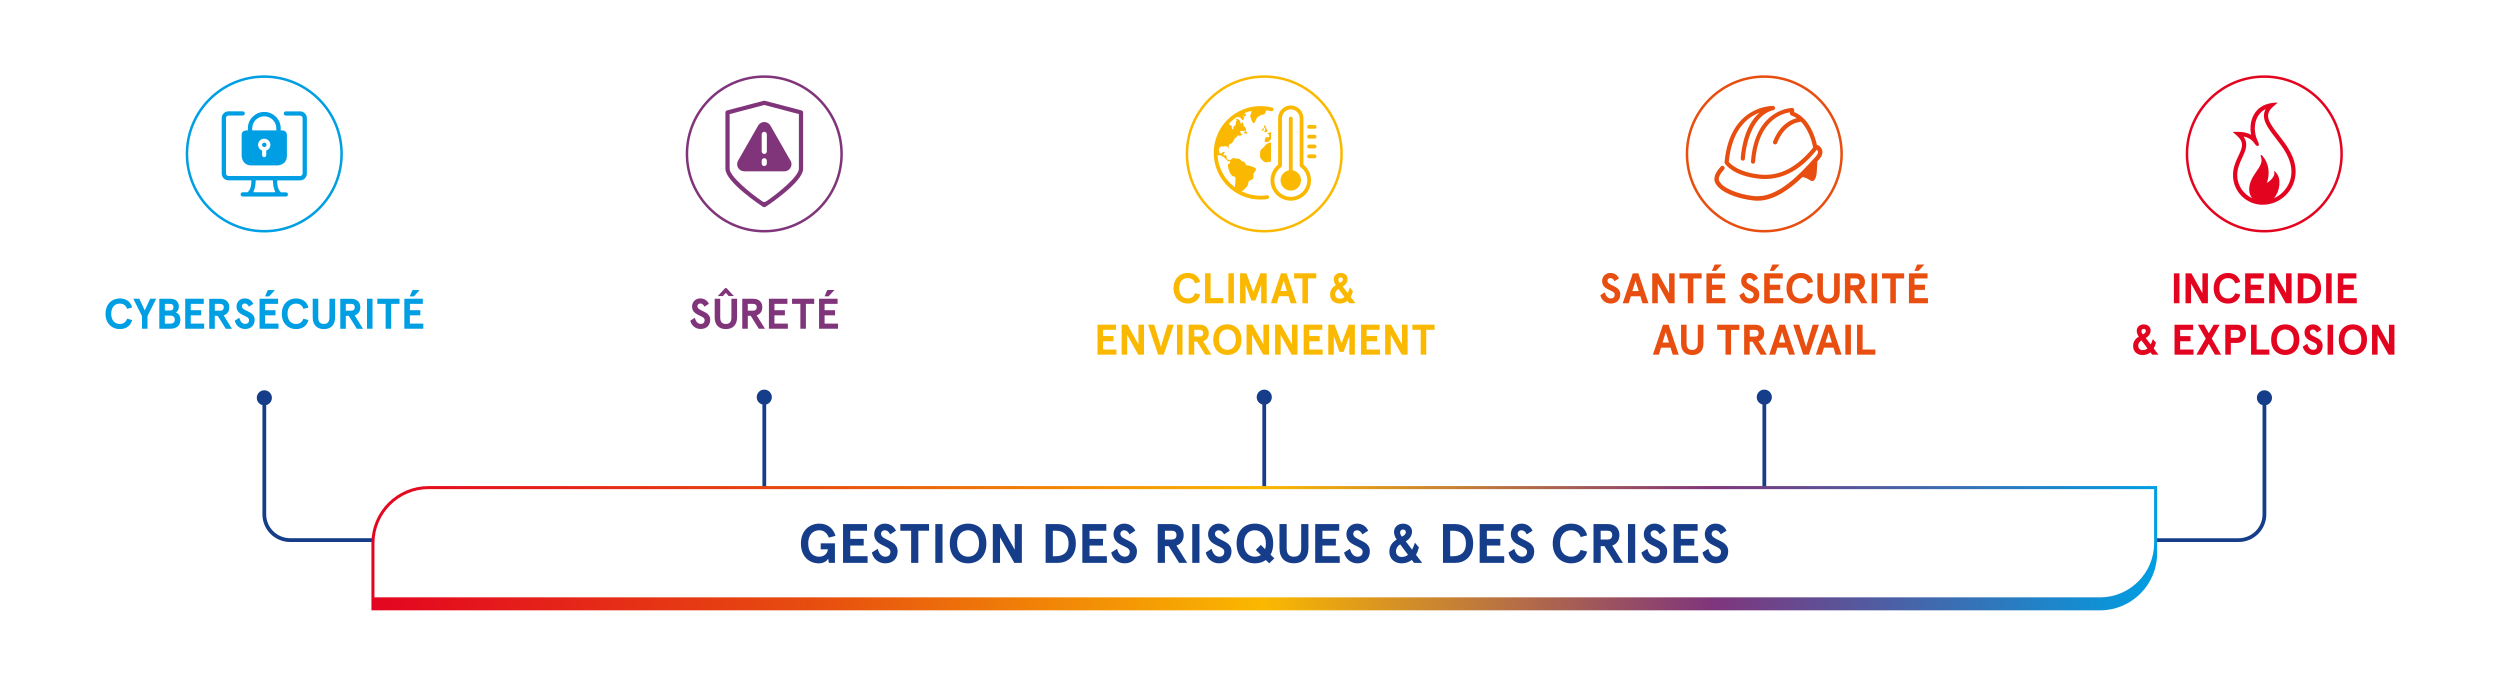 <?xml version="1.0" encoding="utf-8"?>
<!-- Generator: Adobe Illustrator 25.4.1, SVG Export Plug-In . SVG Version: 6.00 Build 0)  -->
<svg version="1.1" id="Calque_1" xmlns="http://www.w3.org/2000/svg" xmlns:xlink="http://www.w3.org/1999/xlink" x="0px" y="0px"
	 viewBox="0 0 496.06 136.06" style="enable-background:new 0 0 496.06 136.06;" xml:space="preserve">
<style type="text/css">
	.st0{fill:#80357B;}
	.st1{fill:#FAB900;}
	.st2{fill:#E74E0F;}
	.st3{fill:#E30520;}
	.st4{fill:#009EE2;}
	.st5{fill:#153D89;}
	.st6{fill:url(#SVGID_1_);}
</style>
<g>
	<path class="st0" d="M163.61,58.8h0.81l1.16-1.26h-1.43L163.61,58.8z M162.52,59.28v5.95h3.76v-1.02h-2.66v-1.64h2.07v-1.02h-2.07
		V60.3h2.58v-1.02H162.52z M157.16,60.3h1.65v4.93h1.1V60.3h1.65v-1.02h-4.4V60.3z M152.57,59.28v5.95h3.76v-1.02h-2.66v-1.64h2.07
		v-1.02h-2.07V60.3h2.57v-1.02H152.57z M149.45,61.64h-1.07V60.3h1.07c0.4,0,0.7,0.19,0.7,0.67
		C150.15,61.45,149.85,61.64,149.45,61.64 M151.26,60.97c0-0.99-0.62-1.69-1.81-1.69h-2.17v5.95h1.1v-2.57h0.58l1.6,2.57h1.23
		l-1.65-2.66C150.86,62.34,151.26,61.75,151.26,60.97 M142.42,58.75h1.02l0.58-0.63l0.58,0.63h1.02l-1.45-1.58h-0.29L142.42,58.75z
		 M146.23,59.28h-1.1v3.71c0,0.87-0.37,1.29-1.11,1.29c-0.75,0-1.11-0.42-1.11-1.29v-3.71h-1.1v3.69c0,1.59,0.92,2.33,2.22,2.33
		s2.22-0.74,2.22-2.33V59.28z M140.66,60.29c-0.32-0.69-0.93-1.08-1.72-1.08c-0.93,0-1.62,0.71-1.62,1.61
		c0,1.89,2.49,1.69,2.49,2.68c0,0.54-0.32,0.77-0.77,0.77c-0.65,0-1-0.57-1.18-1.21l-0.89,0.56c0.19,0.91,0.97,1.66,2.05,1.66
		c1.14,0,1.9-0.69,1.9-1.85c0-1.77-2.54-1.63-2.54-2.67c0-0.31,0.25-0.54,0.57-0.54c0.35,0,0.6,0.19,0.82,0.63L140.66,60.29z"/>
	<g>
		<path class="st0" d="M151.65,46.13c-8.6,0-15.59-6.99-15.59-15.59c0-8.6,6.99-15.59,15.59-15.59c8.6,0,15.59,6.99,15.59,15.59
			C167.24,39.14,160.25,46.13,151.65,46.13z M151.65,15.45c-8.32,0-15.09,6.77-15.09,15.09c0,8.32,6.77,15.09,15.09,15.09
			s15.09-6.77,15.09-15.09C166.74,22.22,159.97,15.45,151.65,15.45z"/>
		<g>
			<path class="st0" d="M152.16,32.44c0,0.28-0.23,0.51-0.51,0.51c-0.28,0-0.51-0.23-0.51-0.51V31.9c0-0.28,0.23-0.51,0.51-0.51
				c0.28,0,0.51,0.23,0.51,0.51V32.44z M152.16,30.04c0,0.28-0.23,0.51-0.51,0.51c-0.28,0-0.51-0.23-0.51-0.51v-3.38
				c0-0.28,0.23-0.51,0.51-0.51c0.28,0,0.51,0.23,0.51,0.51V30.04z M157.05,32.58c0-0.29-0.09-0.57-0.26-0.81l-3.92-6.85
				c-0.25-0.44-0.72-0.71-1.22-0.71c-0.51,0-0.97,0.27-1.22,0.71l-3.98,6.96c-0.25,0.43-0.25,0.97,0,1.41
				c0.25,0.43,0.72,0.7,1.22,0.7h7.97h0.01C156.42,33.99,157.05,33.35,157.05,32.58"/>
			<path class="st0" d="M158.52,33.49c0,1.49-4.13,4.87-6.45,6.44c0,0-0.23,0.16-0.43,0.16c-0.19,0-0.41-0.16-0.41-0.16
				c-2.32-1.57-6.45-4.95-6.45-6.44V22.64l6.87-1.81l6.87,1.81V33.49z M159.05,21.91L151.76,20c-0.01,0-0.02,0-0.04,0
				c-0.03-0.01-0.05,0-0.08-0.01c-0.02,0-0.05,0-0.07,0.01c-0.01,0-0.02,0-0.04,0l-7.28,1.91c-0.18,0.05-0.31,0.21-0.31,0.41v11.18
				c0,2.67,7.38,7.5,7.46,7.54c0.07,0.04,0.16,0.07,0.25,0.07c0.08,0,0.19-0.03,0.25-0.07c0.08-0.05,7.46-4.87,7.46-7.54V22.31
				C159.36,22.12,159.23,21.96,159.05,21.91"/>
		</g>
	</g>
</g>
<g>
	<g>
		<path class="st1" d="M280.25,65.44h1.65v4.93h1.1v-4.93h1.65v-1.02h-4.4V65.44z M278.19,64.42v3.93l-2.18-3.93h-1.16v5.95h1.1
			v-3.93l2.19,3.93h1.16v-5.95H278.19z M270.07,64.42v5.95h3.76v-1.02h-2.66v-1.64h2.07v-1.02h-2.07v-1.25h2.58v-1.02H270.07z
			 M263.56,70.37h1.1V66.7l1.14,3.13h0.8l1.14-3.13v3.67h1.1v-5.95h-1.24l-1.4,3.71l-1.4-3.71h-1.24V70.37z M258.68,64.42v5.95h3.77
			v-1.02h-2.66v-1.64h2.07v-1.02h-2.07v-1.25h2.58v-1.02H258.68z M256.36,64.42v3.93l-2.19-3.93h-1.16v5.95h1.1v-3.93l2.18,3.93
			h1.16v-5.95H256.36z M250.69,64.42v3.93l-2.18-3.93h-1.16v5.95h1.1v-3.93l2.19,3.93h1.16v-5.95H250.69z M243.54,65.37
			c0.89,0,1.68,0.61,1.68,2.02c0,1.41-0.79,2.02-1.68,2.02c-0.89,0-1.68-0.61-1.68-2.02C241.85,65.98,242.64,65.37,243.54,65.37
			 M243.54,64.35c-1.51,0-2.8,0.98-2.8,3.04s1.3,3.04,2.8,3.04c1.5,0,2.8-0.98,2.8-3.04S245.04,64.35,243.54,64.35 M238.04,66.78
			h-1.07v-1.34h1.07c0.4,0,0.7,0.19,0.7,0.67S238.44,66.78,238.04,66.78 M239.84,66.11c0-0.99-0.62-1.69-1.81-1.69h-2.17v5.95h1.1
			V67.8h0.58l1.6,2.57h1.23l-1.65-2.66C239.45,67.49,239.84,66.89,239.84,66.11 M234.64,64.42h-1.1v5.95h1.1V64.42z M230.9,70.37
			l2-5.95h-1.22l-1.33,4.4l-1.33-4.4h-1.22l2,5.95H230.9z M225.9,64.42v3.93l-2.18-3.93h-1.16v5.95h1.1v-3.93l2.19,3.93H227v-5.95
			H225.9z M217.77,64.42v5.95h3.76v-1.02h-2.66v-1.64h2.07v-1.02h-2.07v-1.25h2.57v-1.02H217.77z"/>
		<path class="st1" d="M266.02,55.05c0.26,0,0.43,0.16,0.43,0.4c0,0.36-0.34,0.57-0.61,0.69c-0.16-0.2-0.27-0.4-0.27-0.65
			C265.57,55.22,265.76,55.05,266.02,55.05 M265.81,59.26c-0.54,0-0.88-0.38-0.88-0.86c0-0.43,0.24-0.83,0.65-1.07l1.2,1.6
			C266.51,59.15,266.24,59.26,265.81,59.26 M265.8,60.23c0.64,0,1.16-0.2,1.56-0.53l0.35,0.46h1.25l-0.95-1.24
			c0.2-0.35,0.35-0.75,0.44-1.15l-0.61-0.71c-0.14,0.46-0.27,0.76-0.43,1.07l-0.98-1.28c0.51-0.27,0.97-0.8,0.97-1.51
			c0-0.6-0.49-1.19-1.38-1.19c-0.85,0-1.38,0.57-1.38,1.26c0,0.42,0.17,0.83,0.41,1.17c-0.59,0.33-1.13,0.94-1.13,1.84
			C263.92,59.56,264.74,60.23,265.8,60.23 M256.78,55.24h1.65v4.93h1.1v-4.93h1.65v-1.02h-4.4V55.24z M254.72,55.68l0.63,2.06h-1.26
			L254.72,55.68z M256.1,60.17h1.19l-2.01-5.95h-1.1l-2.01,5.95h1.19l0.43-1.4h1.89L256.1,60.17z M246.06,60.17h1.1v-3.67l1.14,3.13
			h0.8l1.14-3.13v3.67h1.1v-5.95h-1.24l-1.4,3.71l-1.4-3.71h-1.24V60.17z M244.84,54.22h-1.1v5.95h1.1V54.22z M239.11,54.22v5.95
			h3.63v-1.02h-2.53v-4.93H239.11z M238.14,55.95c-0.28-1.14-1.17-1.8-2.47-1.8c-1.49,0-2.81,1.05-2.81,3.04
			c0,1.99,1.32,3.04,2.81,3.04c1.29,0,2.18-0.66,2.47-1.8l-1-0.26c-0.23,0.6-0.65,1.04-1.47,1.04c-0.92,0-1.69-0.65-1.69-2.02
			c0-1.38,0.77-2.02,1.69-2.02c0.82,0,1.24,0.43,1.47,1.04L238.14,55.95z"/>
	</g>
	<g>
		<path class="st1" d="M250.86,46.13c-8.6,0-15.59-6.99-15.59-15.59c0-8.6,6.99-15.59,15.59-15.59s15.59,6.99,15.59,15.59
			C266.45,39.14,259.46,46.13,250.86,46.13z M250.86,15.45c-8.32,0-15.09,6.77-15.09,15.09c0,8.32,6.77,15.09,15.09,15.09
			s15.09-6.77,15.09-15.09C265.95,22.22,259.19,15.45,250.86,15.45z"/>
		<g>
			<path class="st1" d="M260.84,26.74h-1.09c-0.21,0-0.38,0.17-0.38,0.38c0,0.21,0.17,0.38,0.38,0.38h1.09
				c0.21,0,0.38-0.17,0.38-0.38C261.22,26.91,261.05,26.74,260.84,26.74"/>
			<path class="st1" d="M259.76,25.55h1.09c0.21,0,0.38-0.17,0.38-0.38s-0.17-0.38-0.38-0.38h-1.09c-0.21,0-0.38,0.17-0.38,0.38
				S259.55,25.55,259.76,25.55"/>
			<path class="st1" d="M260.84,30.64h-1.09c-0.21,0-0.38,0.17-0.38,0.38c0,0.21,0.17,0.38,0.38,0.38h1.09
				c0.21,0,0.38-0.17,0.38-0.38C261.22,30.81,261.05,30.64,260.84,30.64"/>
			<path class="st1" d="M260.84,28.69h-1.09c-0.21,0-0.38,0.17-0.38,0.38c0,0.21,0.17,0.38,0.38,0.38h1.09
				c0.21,0,0.38-0.17,0.38-0.38C261.22,28.86,261.05,28.69,260.84,28.69"/>
			<g>
				<path class="st1" d="M256.12,39.06c-1.8,0-3.26-1.46-3.26-3.26c0-1.04,0.51-2.03,1.35-2.64c0.1-0.07,0.16-0.18,0.16-0.3v-9.4
					c0-0.97,0.79-1.76,1.76-1.76s1.76,0.79,1.76,1.76v9.4c0,0.12,0.06,0.23,0.16,0.3c0.85,0.61,1.35,1.6,1.35,2.64
					C259.39,37.59,257.92,39.06,256.12,39.06 M258.63,32.66v-9.23c0,0,0-0.01,0-0.01c-0.01-1.37-1.13-2.49-2.51-2.49
					c-1.38,0-2.51,1.13-2.51,2.51v9.22c-0.95,0.76-1.51,1.92-1.51,3.14c0,2.22,1.8,4.02,4.02,4.02s4.02-1.8,4.02-4.02
					C260.14,34.57,259.58,33.42,258.63,32.66"/>
				<path class="st1" d="M256.5,33.79V23.53c0-0.21-0.17-0.38-0.38-0.38c-0.21,0-0.38,0.17-0.38,0.38V33.8
					c-0.94,0.18-1.65,1-1.65,1.99c0,1.12,0.91,2.03,2.03,2.03c1.12,0,2.03-0.91,2.03-2.03C258.16,34.79,257.44,33.97,256.5,33.79"/>
			</g>
			<g>
				<path class="st1" d="M250.99,26.24c0.28-0.03,0.6-0.15,0.48-0.39c-0.12-0.23-0.25-0.43-0.3-0.56c-0.05-0.13-0.04-0.26-0.04-0.26
					s-0.16-0.17-0.24-0.16c0,0-0.16,0.14-0.13,0.26c0.03,0.12,0.21,0.22,0.23,0.29c0.02,0.07,0.1,0.26,0.05,0.35
					C250.99,25.86,250.71,26.27,250.99,26.24"/>
				<path class="st1" d="M250.62,25.46c0,0-0.3,0.34-0.3,0.41s0.28,0.09,0.36,0C250.78,25.78,250.91,25.39,250.62,25.46"/>
				<path class="st1" d="M250.93,29c-0.28,0.43-0.94,0.58-0.9,1.36c0.04,0.79-0.15,0.86,0.31,1.28c0.46,0.42,0.46,0.79,1.76,0.42
					c0.04-0.01,0.07-0.02,0.1-0.03c0,0,0,0,0,0v-3.78C251.43,28.42,251.18,28.63,250.93,29"/>
				<path class="st1" d="M251.81,26.37c-0.22,0.06-0.41,0.06-0.32,0.13c0.1,0.06,0.33,0.16,0.33,0.35c0,0.19,0.06,0.34-0.04,0.37
					c-0.1,0.03-0.59-0.06-0.68,0.13c-0.09,0.19-0.14,0.4-0.15,0.56c-0.01,0.16-0.03,0.3,0.27,0.29c0.3-0.01,0.51-0.06,0.61-0.13
					c0.1-0.06,0.07-0.19,0.25-0.37c0.05-0.06,0.1-0.08,0.13-0.1v-1.5C252.15,26.21,252.02,26.32,251.81,26.37"/>
				<path class="st1" d="M245.94,22.93c-0.03,0.01-0.07,0.01-0.12,0.03c0.07-0.04,0.13-0.08,0.2-0.12
					C246.01,22.88,245.99,22.93,245.94,22.93 M242.13,30.82c0.29-0.06,0.19,0.18,0.47,0.26c0.28,0.08,0.5,0.36,0.83,0.7
					c0.33,0.34,0.68,0.18,0.68,0.18s-0.04,0.37-0.13,0.48s-0.59-0.22-0.15,1.27c0.44,1.49,1.1,1.27,1.25,1.38
					c0.14,0.11,0.02,1.43-0.04,2.08c-1.99-1.47-3.31-3.78-3.45-6.4C241.81,30.82,242.02,30.84,242.13,30.82 M252.41,21.34
					c-0.75-0.19-1.53-0.29-2.31-0.29c-5.11,0-9.27,4.16-9.27,9.28c0,0,0,0,0,0c0,5.11,4.16,9.27,9.27,9.27
					c0.47,0,0.95-0.04,1.41-0.11c0.21-0.03,0.35-0.22,0.31-0.43c-0.03-0.21-0.23-0.35-0.43-0.32c-0.43,0.07-0.86,0.1-1.3,0.1
					c-1.35,0-2.63-0.33-3.77-0.89c0.15-0.11,0.35-0.12,0.42-0.21c0.09-0.11,0.32-0.4,0.61-0.63c0.29-0.22,0.33-0.82,0.39-1.04
					c0.05-0.22,0.59-0.39,0.81-0.51c0.22-0.13,0.15-0.81,0.17-1.03c0.02-0.22,0.42-0.55,0.5-0.86c0.07-0.31-0.42-0.48-0.72-0.59
					c-0.29-0.11-0.51-0.22-1.03-0.27c-0.51-0.06-0.26-0.68-0.74-0.74c-0.48-0.06-0.24-0.04-0.48-0.26
					c-0.24-0.22-0.29-0.31-0.66-0.33c-0.37-0.01-0.53-0.06-0.73-0.13c-0.2-0.07-0.59,0.28-0.59,0.28s-0.12,0.12-0.16,0.13
					c-0.04,0.01-0.14-0.05-0.2-0.1c-0.05-0.06-0.15,0.11-0.23,0.08c-0.08-0.03-0.16-0.23-0.26-0.29c-0.1-0.06,0.04-0.28-0.05-0.52
					c-0.09-0.25-0.4-0.04-0.58-0.09c-0.18-0.05,0.12-0.43,0.2-0.57c0.08-0.14-0.1-0.14-0.26-0.13c-0.16,0.01-0.24,0.35-0.49,0.32
					c-0.25-0.03-0.32-0.12-0.31-0.32c0.01-0.2-0.2-0.25-0.01-0.74c0.19-0.5,0.78-0.28,0.91-0.35c0.14-0.07,0.36-0.06,0.65,0.03
					c0.29,0.08,0.23,0.39,0.25,0.5c0.01,0.11,0.11-0.39,0.08-0.69c-0.03-0.3,0.45-0.34,0.67-0.54c0.22-0.19,0.36-0.62,0.47-0.8
					s0.37-0.21,0.44-0.41c0.07-0.21,0.4-0.27,0.44-0.31c0.04-0.03,0.11,0.02,0.07,0.12c-0.04,0.11,0.1,0.09,0.21,0
					c0.11-0.09,0.51-0.32,0.44-0.39c-0.08-0.07-0.12,0.06-0.2,0.05c-0.08-0.02-0.15-0.09-0.19-0.18s0.06-0.12-0.02-0.22
					c-0.08-0.1-0.16-0.14-0.06-0.21c0.1-0.07,0.56,0.04,0.75-0.01c0.19-0.05,0.22-0.08,0.21,0.01c-0.01,0.09-0.16,0.31-0.21,0.38
					c-0.06,0.07,0.51,0.14,0.65,0.14s-0.04-0.32-0.22-0.41c-0.18-0.1,0.01-0.41-0.04-0.62c-0.05-0.2-0.43-0.45-0.46-0.57
					c-0.04-0.12-0.08-0.5-0.16-0.62c-0.07-0.13-0.14,0.07-0.21,0.16c-0.07,0.09-0.2,0.02-0.25-0.04c-0.05-0.06-0.05-0.06-0.07-0.33
					c-0.02-0.27-0.51-0.5-0.7-0.51c-0.18-0.01,0.05,0.35-0.02,0.49c-0.06,0.14-0.21,0.11-0.13,0.4c0.08,0.29-0.31,0.57-0.45,0.66
					c-0.14,0.09,0.07,0.59-0.1,0.56c-0.17-0.03-0.26-0.3-0.3-0.43c-0.05-0.13,0.12-0.17,0.1-0.25c-0.02-0.07-0.07,0-0.17-0.06
					c-0.1-0.06-0.1-0.09-0.25-0.14c-0.15-0.05-0.07-0.13-0.16-0.21c-0.02-0.02-0.04-0.02-0.07-0.03c0.51-0.55,1.08-1.03,1.72-1.44
					c0,0.01-0.01,0.01-0.01,0.02c-0.04,0.12,0.42,0.13,0.5,0.12c0.07-0.01,0.31,0.4,0.43,0.53c0.12,0.13,0.33-0.14,0.39-0.29
					c0.06-0.16-0.19-0.49-0.18-0.58c0.01-0.09,0.33,0.21,0.33,0.21s0.2-0.21,0.26-0.28c0.05-0.07-0.16-0.21-0.28-0.34
					c-0.04-0.04-0.06-0.06-0.08-0.08c0.46-0.19,0.95-0.34,1.45-0.44c0,0.21-0.09,0.51-0.19,0.72c-0.15,0.31-0.07,0.42-0.04,0.53
					c0.04,0.11,0.46,1.47,0.73,1.17c0.27-0.29,0.55-1.26,0.83-1.28c0.27-0.02,0.31-0.27,0.56-0.33c0.25-0.07,0.39,0.02,0.65-0.17
					c0.16-0.12,0.25-0.45,0.36-0.75c0.33,0.04,0.65,0.1,0.97,0.19c0.2,0.05,0.41-0.07,0.46-0.27
					C252.73,21.59,252.61,21.39,252.41,21.34"/>
			</g>
		</g>
	</g>
</g>
<g>
	<g>
		<path class="st2" d="M368.48,64.43v5.95h3.63v-1.02h-2.52v-4.93H368.48z M367.26,64.43h-1.1v5.95h1.1V64.43z M362.85,65.89
			l0.63,2.07h-1.26L362.85,65.89z M364.23,70.38h1.19l-2.01-5.95h-1.1l-2.01,5.95h1.19l0.43-1.4h1.89L364.23,70.38z M358.92,70.38
			l2-5.95h-1.22l-1.33,4.4l-1.34-4.4h-1.22l2,5.95H358.92z M353.6,65.89l0.63,2.07h-1.26L353.6,65.89z M354.98,70.38h1.19
			l-2.01-5.95h-1.1l-2.01,5.95h1.19l0.43-1.4h1.89L354.98,70.38z M348.26,66.79h-1.07v-1.34h1.07c0.4,0,0.7,0.19,0.7,0.67
			S348.66,66.79,348.26,66.79 M350.06,66.12c0-0.99-0.62-1.69-1.81-1.69h-2.17v5.95h1.1v-2.57h0.58l1.6,2.57h1.23l-1.65-2.66
			C349.67,67.5,350.06,66.9,350.06,66.12 M340.73,65.45h1.65v4.93h1.1v-4.93h1.65v-1.02h-4.4V65.45z M337.98,64.43h-1.1v3.71
			c0,0.87-0.37,1.29-1.11,1.29c-0.75,0-1.11-0.43-1.11-1.29v-3.71h-1.1v3.69c0,1.59,0.92,2.33,2.22,2.33s2.22-0.74,2.22-2.33V64.43z
			 M330.53,65.89l0.63,2.07h-1.26L330.53,65.89z M331.91,70.38h1.19l-2.01-5.95h-1.11l-2.01,5.95h1.19l0.43-1.4h1.89L331.91,70.38z"
			/>
		<path class="st2" d="M379.87,53.75h0.81l1.16-1.26h-1.43L379.87,53.75z M378.78,54.23v5.95h3.77v-1.02h-2.66v-1.64h2.07V56.5
			h-2.07v-1.25h2.58v-1.02H378.78z M373.43,55.25h1.65v4.93h1.1v-4.93h1.65v-1.02h-4.4V55.25z M372.47,54.23h-1.1v5.95h1.1V54.23z
			 M368.25,56.59h-1.07v-1.35h1.07c0.4,0,0.7,0.19,0.7,0.67C368.95,56.4,368.65,56.59,368.25,56.59 M370.05,55.92
			c0-0.99-0.62-1.69-1.81-1.69h-2.17v5.95h1.1v-2.57h0.58l1.6,2.57h1.23l-1.65-2.66C369.66,57.3,370.05,56.7,370.05,55.92
			 M365.03,54.23h-1.1v3.71c0,0.87-0.37,1.29-1.11,1.29c-0.75,0-1.11-0.42-1.11-1.29v-3.71h-1.1v3.69c0,1.59,0.92,2.33,2.22,2.33
			c1.3,0,2.22-0.74,2.22-2.33V54.23z M359.76,55.96c-0.28-1.14-1.17-1.8-2.47-1.8c-1.49,0-2.81,1.05-2.81,3.04
			c0,1.99,1.33,3.04,2.81,3.04c1.29,0,2.18-0.66,2.47-1.8l-1-0.26c-0.23,0.6-0.65,1.04-1.47,1.04c-0.92,0-1.69-0.65-1.69-2.02
			c0-1.38,0.77-2.02,1.69-2.02c0.82,0,1.24,0.43,1.47,1.04L359.76,55.96z M351.15,53.75h0.81l1.16-1.26h-1.43L351.15,53.75z
			 M350.06,54.23v5.95h3.77v-1.02h-2.66v-1.64h2.07V56.5h-2.07v-1.25h2.58v-1.02H350.06z M348.83,55.24
			c-0.32-0.69-0.93-1.08-1.72-1.08c-0.93,0-1.62,0.71-1.62,1.61c0,1.89,2.49,1.69,2.49,2.68c0,0.54-0.31,0.77-0.77,0.77
			c-0.65,0-1-0.57-1.18-1.21l-0.89,0.56c0.19,0.91,0.97,1.66,2.05,1.66c1.14,0,1.9-0.69,1.9-1.85c0-1.77-2.54-1.63-2.54-2.67
			c0-0.31,0.25-0.54,0.57-0.54c0.35,0,0.6,0.19,0.82,0.63L348.83,55.24z M339.69,53.75h0.81l1.16-1.26h-1.43L339.69,53.75z
			 M338.6,54.23v5.95h3.76v-1.02h-2.66v-1.64h2.07V56.5h-2.07v-1.25h2.58v-1.02H338.6z M333.25,55.25h1.65v4.93h1.1v-4.93h1.65
			v-1.02h-4.4V55.25z M331.19,54.23v3.93L329,54.23h-1.16v5.95h1.1v-3.93l2.18,3.93h1.16v-5.95H331.19z M324.53,55.69l0.63,2.06
			h-1.26L324.53,55.69z M325.91,60.18h1.19l-2.01-5.95h-1.1l-2.01,5.95h1.19l0.43-1.4h1.89L325.91,60.18z M321.24,55.24
			c-0.32-0.69-0.93-1.08-1.72-1.08c-0.93,0-1.62,0.71-1.62,1.61c0,1.89,2.49,1.69,2.49,2.68c0,0.54-0.31,0.77-0.77,0.77
			c-0.65,0-1-0.57-1.18-1.21l-0.89,0.56c0.19,0.91,0.97,1.66,2.05,1.66c1.14,0,1.9-0.69,1.9-1.85c0-1.77-2.54-1.63-2.54-2.67
			c0-0.31,0.25-0.54,0.57-0.54c0.35,0,0.6,0.19,0.82,0.63L321.24,55.24z"/>
	</g>
	<g>
		<path class="st2" d="M350.08,46.13c-8.6,0-15.59-6.99-15.59-15.59c0-8.6,6.99-15.59,15.59-15.59s15.59,6.99,15.59,15.59
			C365.67,39.14,358.67,46.13,350.08,46.13z M350.08,15.45c-8.32,0-15.09,6.77-15.09,15.09c0,8.32,6.77,15.09,15.09,15.09
			s15.09-6.77,15.09-15.09C365.17,22.22,358.4,15.45,350.08,15.45z"/>
		<path class="st2" d="M361.61,29.99c-0.06-0.46-0.33-0.85-0.82-1.16c-0.08-0.05-0.18-0.07-0.27-0.06
			c-0.31-1.46-1.41-5.26-4.51-6.53v-0.4c0-0.11-0.04-0.22-0.12-0.3c-0.08-0.08-0.18-0.12-0.3-0.12c-0.08,0-1.9,0.05-3.83,1.4
			c-1.76,1.23-3.93,3.83-4.33,9.22c-0.02,0.23,0.15,0.43,0.38,0.44c0.24,0.02,0.43-0.15,0.44-0.38c0.61-8.29,5.44-9.61,6.92-9.81
			v0.23c0,0.18,0.11,0.33,0.28,0.39c0.39,0.14,0.75,0.32,1.08,0.54c-1.17,0.28-3.39,1.26-4.7,4.64c-0.08,0.21,0.02,0.45,0.24,0.54
			c0.05,0.02,0.1,0.03,0.15,0.03c0.17,0,0.32-0.1,0.39-0.26c1.59-4.09,4.58-4.22,4.71-4.23c0.01,0,0.03-0.01,0.04-0.01
			c1.68,1.72,2.28,4.41,2.41,5.12c-3.27,4.01-6.74,5.76-10.6,5.35c-4.26-0.45-5.81-2.11-6.14-2.53c0.64-6.5,3.78-8.89,6.12-9.76
			c-3.44,2.88-3.73,8.81-3.75,9.11c-0.01,0.23,0.17,0.42,0.4,0.43c0.23,0,0.42-0.17,0.43-0.4c0-0.08,0.41-8.29,5.68-9.65
			c0.2-0.05,0.33-0.24,0.31-0.44c-0.02-0.2-0.19-0.36-0.4-0.37c-0.09,0-8.59-0.19-9.63,11.16c-0.01,0.09,0.01,0.17,0.06,0.25
			c0.06,0.1,1.52,2.47,6.84,3.03c0.39,0.04,0.78,0.06,1.15,0.06c5.53,0,9.02-4.27,10.26-5.81c0.2,0.18,0.23,0.33,0.24,0.38
			c0.06,0.45-0.48,1.01-0.66,1.2l-0.07,0.07c-2.72,3.01-7.26,8.03-11.94,7.55c-3.44-0.36-6.51-1.74-6.98-3.14
			c-0.17-0.49,0.21-1.28,1-2.13c0.17-0.18,0.16-0.46-0.02-0.62c-0.18-0.17-0.46-0.16-0.62,0.02c-0.61,0.65-1.57,1.91-1.19,3.02
			c0.67,1.99,4.39,3.38,7.72,3.73c0.25,0.03,0.49,0.04,0.74,0.04c3.3,0,6.4-2.28,8.9-4.67c1.05,0,1.74,1.05,2.22,0.71
			c0.64-0.47,0.66-1.89,0.66-1.89l0.1-1.94c0.02-0.03,0.05-0.06,0.08-0.09l0.05-0.06C360.99,31.62,361.72,30.86,361.61,29.99"/>
	</g>
</g>
<g>
	<g>
		<path class="st3" d="M474.02,64.43v3.93l-2.19-3.93h-1.16v5.95h1.1v-3.93l2.18,3.93h1.16v-5.95H474.02z M466.87,65.38
			c0.89,0,1.68,0.61,1.68,2.02c0,1.41-0.79,2.02-1.68,2.02c-0.89,0-1.68-0.61-1.68-2.02C465.19,65.99,465.98,65.38,466.87,65.38
			 M466.87,64.36c-1.51,0-2.8,0.98-2.8,3.04s1.3,3.04,2.8,3.04s2.8-0.98,2.8-3.04S468.38,64.36,466.87,64.36 M462.95,64.43h-1.1
			v5.95h1.1V64.43z M460.61,65.44c-0.32-0.69-0.93-1.08-1.72-1.08c-0.93,0-1.62,0.71-1.62,1.61c0,1.89,2.49,1.69,2.49,2.68
			c0,0.54-0.32,0.77-0.77,0.77c-0.65,0-1-0.57-1.18-1.21l-0.89,0.56c0.19,0.91,0.97,1.67,2.05,1.67c1.14,0,1.9-0.69,1.9-1.85
			c0-1.77-2.54-1.63-2.54-2.67c0-0.31,0.25-0.54,0.57-0.54c0.35,0,0.6,0.19,0.82,0.63L460.61,65.44z M453.45,65.38
			c0.89,0,1.68,0.61,1.68,2.02c0,1.41-0.79,2.02-1.68,2.02s-1.68-0.61-1.68-2.02C451.77,65.99,452.56,65.38,453.45,65.38
			 M453.45,64.36c-1.51,0-2.8,0.98-2.8,3.04s1.3,3.04,2.8,3.04s2.8-0.98,2.8-3.04S454.95,64.36,453.45,64.36 M446.66,64.43v5.95
			h3.63v-1.02h-2.52v-4.93H446.66z M443.74,67.03h-1.1v-1.58h1.1c0.48,0,0.78,0.25,0.78,0.79S444.23,67.03,443.74,67.03
			 M443.79,68.05c1.26,0,1.86-0.77,1.86-1.81s-0.6-1.81-1.86-1.81h-2.24v5.95h1.1v-2.33H443.79z M439.25,64.43l-0.97,1.68
			l-0.97-1.68h-1.21l1.57,2.74l-1.85,3.21h1.22l1.23-2.15l1.23,2.15h1.22l-1.85-3.21l1.57-2.74H439.25z M431.48,64.43v5.95h3.77
			v-1.02h-2.66v-1.64h2.07V66.7h-2.07v-1.25h2.58v-1.02H431.48z M425.36,65.26c0.26,0,0.43,0.16,0.43,0.4c0,0.36-0.34,0.57-0.6,0.69
			c-0.16-0.2-0.27-0.4-0.27-0.65C424.91,65.43,425.09,65.26,425.36,65.26 M425.15,69.47c-0.54,0-0.88-0.38-0.88-0.86
			c0-0.43,0.24-0.83,0.65-1.07l1.2,1.6C425.84,69.36,425.57,69.47,425.15,69.47 M425.14,70.45c0.64,0,1.16-0.2,1.56-0.53l0.35,0.46
			h1.25l-0.95-1.24c0.2-0.35,0.35-0.75,0.44-1.15l-0.61-0.71c-0.14,0.46-0.27,0.76-0.43,1.07l-0.98-1.28
			c0.51-0.27,0.97-0.8,0.97-1.51c0-0.6-0.49-1.19-1.38-1.19c-0.85,0-1.38,0.57-1.38,1.27c0,0.42,0.17,0.83,0.41,1.16
			c-0.59,0.33-1.13,0.94-1.13,1.84C423.25,69.78,424.07,70.45,425.14,70.45"/>
		<path class="st3" d="M463.88,54.23v5.95h3.76v-1.02h-2.66v-1.64h2.07V56.5h-2.07v-1.25h2.58v-1.02H463.88z M462.66,54.23h-1.1
			v5.95h1.1V54.23z M457.04,59.16v-3.91h0.41c0.95,0,2,0.37,2,1.96c0,1.58-1.05,1.96-2,1.96H457.04z M457.79,60.18
			c1.4,0,2.77-0.89,2.77-2.97c0-2.08-1.37-2.97-2.77-2.97h-1.86v5.95H457.79z M453.61,54.23v3.93l-2.19-3.93h-1.16v5.95h1.1v-3.93
			l2.19,3.93h1.16v-5.95H453.61z M445.49,54.23v5.95h3.77v-1.02h-2.66v-1.64h2.07V56.5h-2.07v-1.25h2.58v-1.02H445.49z
			 M444.52,55.96c-0.28-1.14-1.17-1.8-2.46-1.8c-1.49,0-2.81,1.05-2.81,3.04c0,1.99,1.33,3.04,2.81,3.04c1.29,0,2.18-0.66,2.46-1.8
			l-0.99-0.25c-0.23,0.6-0.65,1.04-1.47,1.04c-0.92,0-1.69-0.65-1.69-2.02c0-1.38,0.77-2.02,1.69-2.02c0.83,0,1.24,0.43,1.47,1.04
			L444.52,55.96z M437.01,54.23v3.93l-2.19-3.93h-1.16v5.95h1.1v-3.93l2.18,3.93h1.16v-5.95H437.01z M432.45,54.23h-1.1v5.95h1.1
			V54.23z"/>
	</g>
	<g>
		<path class="st3" d="M449.29,46.13c-8.6,0-15.59-6.99-15.59-15.59c0-8.6,6.99-15.59,15.59-15.59c8.6,0,15.59,6.99,15.59,15.59
			C464.88,39.14,457.89,46.13,449.29,46.13z M449.29,15.45c-8.32,0-15.09,6.77-15.09,15.09c0,8.32,6.77,15.09,15.09,15.09
			s15.09-6.77,15.09-15.09C464.38,22.22,457.61,15.45,449.29,15.45z"/>
		<path class="st3" d="M445.16,27.09c1.04,1.47,0.39,2.85-0.24,4.19c-0.47,1-1,2.13-1,3.48c0,1.97,1.18,3.75,2.96,4.56
			c-0.38-0.48-0.59-1.08-0.59-1.7c0-1.52,0.77-2.62,1.44-3.6c0.7-1.01,1.3-1.88,0.88-2.95c0,0-0.11-0.22,0.01-0.3
			c0.12-0.08,0.27,0.13,0.27,0.13c1.27,1.4,1.6,3.39,0.91,5.39c0.8-0.43,1.52-1.32,1.5-1.91c0,0,0-0.12-0.03-0.25
			c-0.03-0.13-0.05-0.18-0.02-0.2c0.06-0.04,0.37,0.31,0.37,0.31c0.55,0.67,0.75,1.43,0.66,2.44c-0.09,1.01-0.48,1.96-1.07,2.64
			c2.07-0.9,3.46-2.95,3.46-5.23c0-2.66-1.68-4.83-3.17-6.75c-1.52-1.96-2.97-3.83-1.93-5.7c-0.66,0.31-1.2,0.82-1.58,1.48
			c-0.77,1.33-0.76,3.23-0.06,4.74c0.23,0.5,0.46,0.94,0.1,1.1c-0.28,0.13-0.63-0.43-0.83-0.7
			C446.97,27.99,446.48,27.35,445.16,27.09 M448.96,40.63c-3.24,0-5.88-2.63-5.88-5.87c0-1.54,0.57-2.76,1.08-3.83
			c0.75-1.6,1.25-2.66-0.32-4.03L443,26.16h1.12c0.99,0,1.85,0.2,2.56,0.58c-0.29-1.44-0.09-2.89,0.57-4.04
			c0.73-1.28,1.98-2.02,3.42-2.24c0.96-0.14,1.29-0.09,1.29-0.09l-0.96,0.82c-1.89,1.69-0.68,3.25,1.16,5.62
			c1.57,2.02,3.35,4.32,3.35,7.27c0,3.56-2.9,6.5-6.45,6.54L448.96,40.63L448.96,40.63z"/>
	</g>
</g>
<g>
	<path class="st4" d="M81.31,58.81h0.81l1.16-1.26h-1.43L81.31,58.81z M80.23,59.28v5.95h3.76v-1.02h-2.66v-1.64h2.07v-1.02h-2.07
		V60.3h2.57v-1.02H80.23z M74.87,60.3h1.65v4.93h1.1V60.3h1.65v-1.02h-4.4V60.3z M73.92,59.28h-1.1v5.95h1.1V59.28z M69.69,61.65
		h-1.07V60.3h1.07c0.4,0,0.7,0.19,0.7,0.67C70.39,61.46,70.09,61.65,69.69,61.65 M71.5,60.98c0-0.99-0.62-1.69-1.81-1.69h-2.17v5.95
		h1.1v-2.57h0.58l1.6,2.57h1.23l-1.65-2.66C71.1,62.35,71.5,61.76,71.5,60.98 M66.47,59.28h-1.1v3.71c0,0.87-0.37,1.29-1.11,1.29
		c-0.75,0-1.11-0.42-1.11-1.29v-3.71h-1.1v3.69c0,1.59,0.92,2.33,2.22,2.33c1.3,0,2.22-0.74,2.22-2.33V59.28z M61.2,61.02
		c-0.28-1.14-1.17-1.8-2.47-1.8c-1.49,0-2.81,1.05-2.81,3.04c0,1.99,1.33,3.04,2.81,3.04c1.29,0,2.19-0.66,2.47-1.8l-0.99-0.26
		c-0.23,0.6-0.65,1.04-1.47,1.04c-0.92,0-1.69-0.65-1.69-2.02c0-1.38,0.77-2.02,1.69-2.02c0.83,0,1.24,0.43,1.47,1.04L61.2,61.02z
		 M52.59,58.81h0.81l1.16-1.26h-1.43L52.59,58.81z M51.5,59.28v5.95h3.76v-1.02h-2.66v-1.64h2.06v-1.02h-2.06V60.3h2.58v-1.02H51.5z
		 M50.27,60.29c-0.32-0.69-0.92-1.08-1.72-1.08c-0.94,0-1.62,0.71-1.62,1.61c0,1.89,2.49,1.69,2.49,2.68c0,0.54-0.31,0.77-0.77,0.77
		c-0.65,0-1-0.57-1.18-1.21l-0.89,0.56c0.19,0.91,0.97,1.66,2.05,1.66c1.14,0,1.9-0.69,1.9-1.85c0-1.77-2.54-1.63-2.54-2.67
		c0-0.31,0.25-0.54,0.57-0.54c0.35,0,0.6,0.19,0.83,0.63L50.27,60.29z M43.7,61.65h-1.07V60.3h1.07c0.4,0,0.7,0.19,0.7,0.67
		C44.4,61.46,44.1,61.65,43.7,61.65 M45.5,60.98c0-0.99-0.62-1.69-1.81-1.69h-2.17v5.95h1.1v-2.57h0.58l1.6,2.57h1.23l-1.65-2.66
		C45.11,62.35,45.5,61.76,45.5,60.98 M36.75,59.28v5.95h3.76v-1.02h-2.66v-1.64h2.07v-1.02h-2.07V60.3h2.58v-1.02H36.75z
		 M33.72,62.62c0.69,0,0.96,0.29,0.96,0.8c0,0.51-0.27,0.8-0.96,0.8h-1.01v-1.6H33.72z M33.7,60.3c0.47,0,0.72,0.16,0.72,0.65
		s-0.26,0.65-0.7,0.65h-1.01V60.3H33.7z M31.61,59.28v5.95h2.22c1.22,0,1.96-0.64,1.96-1.79c0-0.76-0.33-1.22-0.89-1.45
		c0.37-0.19,0.59-0.61,0.59-1.1c0-1.08-0.69-1.61-1.7-1.61H31.61z M26.45,59.28l1.72,3.42v2.53h1.1V62.7l1.72-3.42h-1.19l-1.08,2.31
		l-1.08-2.31H26.45z M26.22,61.02c-0.28-1.14-1.17-1.8-2.47-1.8c-1.49,0-2.81,1.05-2.81,3.04c0,1.99,1.33,3.04,2.81,3.04
		c1.29,0,2.18-0.66,2.47-1.8l-0.99-0.26c-0.23,0.6-0.65,1.04-1.47,1.04c-0.92,0-1.69-0.65-1.69-2.02c0-1.38,0.77-2.02,1.69-2.02
		c0.82,0,1.24,0.43,1.47,1.04L26.22,61.02z"/>
	<g>
		<path class="st4" d="M52.44,46.13c-8.6,0-15.59-6.99-15.59-15.59c0-8.6,6.99-15.59,15.59-15.59c8.6,0,15.59,6.99,15.59,15.59
			C68.03,39.14,61.04,46.13,52.44,46.13z M52.44,15.45c-8.32,0-15.09,6.77-15.09,15.09c0,8.32,6.77,15.09,15.09,15.09
			s15.09-6.77,15.09-15.09C67.53,22.22,60.76,15.45,52.44,15.45z"/>
		<g>
			<g>
				<path class="st4" d="M52.44,28.3c-0.24,0-0.44,0.2-0.44,0.44s0.2,0.44,0.44,0.44c0.24,0,0.44-0.19,0.44-0.44
					S52.68,28.3,52.44,28.3"/>
				<path class="st4" d="M47.95,26.77v4.14c0,0,0,1.91,1.91,1.91h5.16c0,0,1.91,0,1.91-1.91v-4.14c0,0,0-0.89-0.89-0.89H55.7v-0.42
					c0-1.79-1.46-3.25-3.26-3.25c-1.8,0-3.26,1.46-3.26,3.25v0.42h-0.34C48.84,25.88,47.95,25.88,47.95,26.77 M52.83,29.89v0.89
					c0,0.22-0.18,0.41-0.41,0.41c-0.22,0-0.41-0.18-0.41-0.41v-0.9c-0.47-0.17-0.8-0.62-0.8-1.14c0-0.68,0.55-1.22,1.22-1.22
					c0.67,0,1.22,0.54,1.22,1.22C53.66,29.27,53.31,29.72,52.83,29.89 M50.05,25.46c0-1.31,1.07-2.38,2.39-2.38s2.39,1.07,2.39,2.38
					v0.42h-4.79V25.46z"/>
			</g>
			<path class="st4" d="M50.83,35.78c-0.06,0-0.11,0.05-0.11,0.11c0,0.84-0.14,1.54-0.42,2.09c-0.02,0.03-0.01,0.08,0.01,0.11
				c0.02,0.03,0.06,0.06,0.1,0.06h4.07c0.04,0,0.08-0.02,0.1-0.06c0.02-0.03,0.02-0.08,0.01-0.11c-0.28-0.55-0.42-1.26-0.42-2.09
				c0-0.06-0.05-0.11-0.11-0.11H50.83z M48.16,38.99c-0.23,0-0.42-0.19-0.42-0.42c0-0.23,0.19-0.42,0.42-0.42h0.92
				c0.02,0,0.05-0.01,0.07-0.03c0.22-0.17,0.73-0.74,0.73-2.23c0-0.06-0.05-0.11-0.12-0.11h-4.42c-0.74,0-1.35-0.6-1.35-1.35V23.44
				c0-0.74,0.6-1.35,1.35-1.35h2.82c0.23,0,0.42,0.19,0.42,0.42c0,0.23-0.19,0.42-0.42,0.42h-2.82c-0.28,0-0.5,0.23-0.5,0.5v10.99
				c0,0.28,0.23,0.5,0.5,0.5h14.2c0.28,0,0.5-0.23,0.5-0.5V23.44c0-0.28-0.23-0.5-0.5-0.5h-2.82c-0.23,0-0.42-0.19-0.42-0.42
				c0-0.23,0.19-0.42,0.42-0.42h2.82c0.74,0,1.35,0.6,1.35,1.35v10.99c0,0.74-0.6,1.35-1.35,1.35h-4.43c-0.06,0-0.11,0.05-0.11,0.11
				c0,1.5,0.51,2.06,0.72,2.23c0.02,0.02,0.05,0.03,0.07,0.03h0.93c0.23,0,0.42,0.19,0.42,0.42c0,0.23-0.19,0.42-0.42,0.42H48.16z"
				/>
		</g>
	</g>
</g>
<g>
	<g>
		<path class="st5" d="M153.15,78.81c0-0.83-0.67-1.5-1.5-1.5s-1.5,0.67-1.5,1.5c0,0.7,0.48,1.28,1.13,1.45v16.49h0.75V80.26
			C152.67,80.09,153.15,79.51,153.15,78.81z"/>
		<path class="st5" d="M252.36,78.81c0-0.83-0.67-1.5-1.5-1.5s-1.5,0.67-1.5,1.5c0,0.7,0.48,1.28,1.12,1.45v16.49h0.75V80.26
			C251.88,80.09,252.36,79.51,252.36,78.81z"/>
		<path class="st5" d="M351.58,78.81c0-0.83-0.67-1.5-1.5-1.5c-0.83,0-1.5,0.67-1.5,1.5c0,0.7,0.48,1.28,1.13,1.45v16.49h0.75V80.26
			C351.1,80.09,351.58,79.51,351.58,78.81z"/>
		<g>
			<path class="st5" d="M74.05,106.79H57.58c-2.63,0-4.76-2.12-4.76-4.73V80.39c0.65-0.17,1.13-0.75,1.13-1.45
				c0-0.83-0.67-1.5-1.5-1.5s-1.5,0.67-1.5,1.5c0,0.7,0.48,1.28,1.12,1.45v21.68c0,3.02,2.47,5.48,5.51,5.48h16.43
				C74.02,107.29,74.03,107.04,74.05,106.79z"/>
			<path class="st5" d="M449.32,77.44c-0.83,0-1.5,0.67-1.5,1.5c0,0.7,0.48,1.28,1.12,1.45v21.68c0,2.61-2.14,4.73-4.76,4.73h-16.46
				v0.75h16.46c3.04,0,5.51-2.46,5.51-5.48V80.39c0.65-0.17,1.13-0.75,1.13-1.45C450.82,78.11,450.15,77.44,449.32,77.44z"/>
		</g>
	</g>
	<g>
		<path class="st5" d="M342.59,105.3c-0.42-0.89-1.2-1.4-2.22-1.4c-1.21,0-2.1,0.92-2.1,2.09c0,2.44,3.22,2.19,3.22,3.47
			c0,0.7-0.41,1-1,1c-0.84,0-1.3-0.74-1.53-1.56l-1.15,0.73c0.24,1.18,1.25,2.15,2.65,2.15c1.47,0,2.46-0.89,2.46-2.4
			c0-2.29-3.29-2.11-3.29-3.46c0-0.41,0.32-0.7,0.74-0.7c0.45,0,0.77,0.24,1.07,0.81L342.59,105.3z M332.09,103.99v7.7h4.87v-1.32
			h-3.44v-2.12h2.67v-1.32h-2.67v-1.62h3.33v-1.32H332.09z M330.49,105.3c-0.42-0.89-1.2-1.4-2.22-1.4c-1.21,0-2.1,0.92-2.1,2.09
			c0,2.44,3.22,2.19,3.22,3.47c0,0.7-0.41,1-1,1c-0.84,0-1.3-0.74-1.53-1.56l-1.16,0.73c0.24,1.18,1.25,2.15,2.65,2.15
			c1.47,0,2.46-0.89,2.46-2.4c0-2.29-3.29-2.11-3.29-3.46c0-0.41,0.32-0.7,0.74-0.7c0.45,0,0.77,0.24,1.07,0.81L330.49,105.3z
			 M324.46,103.99h-1.43v7.7h1.43V103.99z M319,107.05h-1.39v-1.74H319c0.52,0,0.9,0.24,0.9,0.87
			C319.9,106.81,319.51,107.05,319,107.05 M321.33,106.18c0-1.28-0.8-2.19-2.34-2.19h-2.8v7.7h1.43v-3.32h0.75l2.07,3.32h1.59
			l-2.13-3.44C320.82,107.96,321.33,107.19,321.33,106.18 M314.93,106.23c-0.36-1.47-1.52-2.33-3.19-2.33
			c-1.93,0-3.64,1.36-3.64,3.94c0,2.57,1.71,3.94,3.64,3.94c1.67,0,2.83-0.86,3.19-2.33l-1.29-0.33c-0.3,0.78-0.84,1.34-1.9,1.34
			c-1.19,0-2.19-0.84-2.19-2.62c0-1.78,1-2.62,2.19-2.62c1.07,0,1.61,0.56,1.9,1.34L314.93,106.23z M304.1,105.3
			c-0.42-0.89-1.2-1.4-2.22-1.4c-1.21,0-2.1,0.92-2.1,2.09c0,2.44,3.22,2.19,3.22,3.47c0,0.7-0.41,1-1,1c-0.84,0-1.3-0.74-1.53-1.56
			l-1.15,0.73c0.24,1.18,1.25,2.15,2.65,2.15c1.47,0,2.46-0.89,2.46-2.4c0-2.29-3.29-2.11-3.29-3.46c0-0.41,0.32-0.7,0.74-0.7
			c0.45,0,0.77,0.24,1.07,0.81L304.1,105.3z M293.6,103.99v7.7h4.87v-1.32h-3.44v-2.12h2.67v-1.32h-2.67v-1.62h3.33v-1.32H293.6z
			 M287.75,110.37v-5.06h0.53c1.23,0,2.59,0.48,2.59,2.53c0,2.05-1.35,2.53-2.59,2.53H287.75z M288.73,111.69
			c1.82,0,3.58-1.15,3.58-3.85c0-2.7-1.77-3.85-3.58-3.85h-2.41v7.7H288.73z M278.4,105.07c0.33,0,0.55,0.21,0.55,0.52
			c0,0.46-0.44,0.74-0.78,0.89c-0.21-0.26-0.35-0.52-0.35-0.85C277.81,105.29,278.06,105.07,278.4,105.07 M278.12,110.51
			c-0.69,0-1.13-0.49-1.13-1.11c0-0.56,0.31-1.07,0.84-1.39l1.55,2.07C279.02,110.37,278.67,110.51,278.12,110.51 M278.11,111.78
			c0.83,0,1.5-0.26,2.02-0.68l0.45,0.59h1.62l-1.23-1.6c0.26-0.45,0.45-0.97,0.57-1.49l-0.79-0.92c-0.19,0.59-0.35,0.99-0.56,1.39
			l-1.26-1.66c0.66-0.35,1.25-1.03,1.25-1.96c0-0.78-0.64-1.54-1.78-1.54c-1.1,0-1.79,0.74-1.79,1.64c0,0.54,0.22,1.08,0.53,1.51
			c-0.76,0.43-1.46,1.22-1.46,2.38C275.67,110.91,276.74,111.78,278.11,111.78 M271.48,105.3c-0.42-0.89-1.2-1.4-2.22-1.4
			c-1.21,0-2.1,0.92-2.1,2.09c0,2.44,3.22,2.19,3.22,3.47c0,0.7-0.41,1-1,1c-0.84,0-1.3-0.74-1.53-1.56l-1.15,0.73
			c0.24,1.18,1.25,2.15,2.65,2.15c1.48,0,2.46-0.89,2.46-2.4c0-2.29-3.29-2.11-3.29-3.46c0-0.41,0.32-0.7,0.74-0.7
			c0.45,0,0.77,0.24,1.07,0.81L271.48,105.3z M260.97,103.99v7.7h4.87v-1.32h-3.44v-2.12h2.67v-1.32h-2.67v-1.62h3.33v-1.32H260.97z
			 M259.62,103.99h-1.43v4.8c0,1.12-0.47,1.67-1.44,1.67c-0.97,0-1.44-0.55-1.44-1.67v-4.8h-1.43v4.77c0,2.06,1.19,3.01,2.87,3.01
			c1.68,0,2.87-0.96,2.87-3.01V103.99z M249.18,109.12l1,1.01c-0.34,0.22-0.75,0.33-1.18,0.33c-1.15,0-2.18-0.79-2.18-2.62
			c0-1.83,1.02-2.62,2.18-2.62c1.16,0,2.18,0.79,2.18,2.62c0,0.44-0.05,0.81-0.16,1.13l-0.84-0.85L249.18,109.12z M249,103.9
			c-1.95,0-3.63,1.26-3.63,3.94c0,2.67,1.68,3.94,3.63,3.94c0.8,0,1.56-0.21,2.18-0.66l0.67,0.66l1-0.99l-0.74-0.73
			c0.33-0.58,0.52-1.32,0.52-2.22C252.63,105.17,250.95,103.9,249,103.9 M244.03,105.3c-0.42-0.89-1.2-1.4-2.22-1.4
			c-1.21,0-2.1,0.92-2.1,2.09c0,2.44,3.22,2.19,3.22,3.47c0,0.7-0.41,1-1,1c-0.84,0-1.3-0.74-1.53-1.56l-1.15,0.73
			c0.24,1.18,1.25,2.15,2.65,2.15c1.47,0,2.46-0.89,2.46-2.4c0-2.29-3.29-2.11-3.29-3.46c0-0.41,0.32-0.7,0.74-0.7
			c0.45,0,0.77,0.24,1.07,0.81L244.03,105.3z M238,103.99h-1.43v7.7H238V103.99z M232.54,107.05h-1.39v-1.74h1.39
			c0.52,0,0.9,0.24,0.9,0.87C233.44,106.81,233.06,107.05,232.54,107.05 M234.87,106.18c0-1.28-0.8-2.19-2.34-2.19h-2.81v7.7h1.43
			v-3.32h0.75l2.07,3.32h1.59l-2.13-3.44C234.36,107.96,234.87,107.19,234.87,106.18 M225.27,105.3c-0.42-0.89-1.2-1.4-2.22-1.4
			c-1.21,0-2.1,0.92-2.1,2.09c0,2.44,3.22,2.19,3.22,3.47c0,0.7-0.41,1-1,1c-0.84,0-1.3-0.74-1.53-1.56l-1.15,0.73
			c0.24,1.18,1.25,2.15,2.65,2.15c1.47,0,2.46-0.89,2.46-2.4c0-2.29-3.29-2.11-3.29-3.46c0-0.41,0.32-0.7,0.74-0.7
			c0.45,0,0.77,0.24,1.07,0.81L225.27,105.3z M214.76,103.99v7.7h4.87v-1.32h-3.44v-2.12h2.67v-1.32h-2.67v-1.62h3.33v-1.32H214.76z
			 M208.91,110.37v-5.06h0.53c1.23,0,2.59,0.48,2.59,2.53c0,2.05-1.35,2.53-2.59,2.53H208.91z M209.89,111.69
			c1.82,0,3.58-1.15,3.58-3.85c0-2.7-1.77-3.85-3.58-3.85h-2.41v7.7H209.89z M201.34,103.99v5.08l-2.83-5.08h-1.51v7.7h1.43v-5.08
			l2.83,5.08h1.5v-7.7H201.34z M192.09,105.22c1.16,0,2.18,0.79,2.18,2.62c0,1.83-1.02,2.62-2.18,2.62c-1.15,0-2.18-0.79-2.18-2.62
			C189.91,106.01,190.94,105.22,192.09,105.22 M192.09,103.9c-1.95,0-3.63,1.26-3.63,3.94c0,2.67,1.68,3.94,3.63,3.94
			c1.95,0,3.63-1.26,3.63-3.94C195.72,105.17,194.04,103.9,192.09,103.9 M187.02,103.99h-1.43v7.7h1.43V103.99z M178.66,105.31h2.13
			v6.38h1.43v-6.38h2.13v-1.32h-5.7V105.31z M177.78,105.3c-0.42-0.89-1.2-1.4-2.22-1.4c-1.21,0-2.1,0.92-2.1,2.09
			c0,2.44,3.22,2.19,3.22,3.47c0,0.7-0.41,1-1,1c-0.84,0-1.3-0.74-1.53-1.56l-1.15,0.73c0.24,1.18,1.25,2.15,2.65,2.15
			c1.48,0,2.46-0.89,2.46-2.4c0-2.29-3.29-2.11-3.29-3.46c0-0.41,0.32-0.7,0.74-0.7c0.45,0,0.77,0.24,1.07,0.81L177.78,105.3z
			 M167.28,103.99v7.7h4.87v-1.32h-3.44v-2.12h2.67v-1.32h-2.67v-1.62h3.33v-1.32H167.28z M164.47,111.69h1.2v-3.88h-2.82V109h1.43
			c-0.09,0.69-0.59,1.46-1.73,1.46c-1.2,0-2.18-0.77-2.18-2.62c0-1.79,0.98-2.62,2.21-2.62c0.93,0,1.53,0.57,1.89,1.45l1.31-0.34
			c-0.4-1.41-1.48-2.43-3.2-2.43c-1.9,0-3.66,1.31-3.66,3.94c0,2.63,1.69,3.94,3.55,3.94c0.99,0,1.57-0.46,1.87-0.91L164.47,111.69z
			"/>
		<linearGradient id="SVGID_1_" gradientUnits="userSpaceOnUse" x1="73.698" y1="108.779" x2="428.029" y2="108.779">
			<stop  offset="0" style="stop-color:#E30520"/>
			<stop  offset="0.25" style="stop-color:#E74E0F"/>
			<stop  offset="0.5" style="stop-color:#FAB800"/>
			<stop  offset="0.75" style="stop-color:#80357B"/>
			<stop  offset="1" style="stop-color:#009EE2"/>
		</linearGradient>
		<path class="st6" d="M428.03,98.43v-1.98H85.04c-6.25,0-11.34,5.09-11.34,11.34v1.98c0,0,0,0,0,0v11.34h342.99
			c6.26,0,11.34-5.08,11.34-11.34L428.03,98.43L428.03,98.43z M74.3,107.79c0-5.92,4.82-10.74,10.74-10.74h342.39v10.74
			c0,5.92-4.82,10.74-10.74,10.74H74.3V107.79z"/>
	</g>
</g>
</svg>
